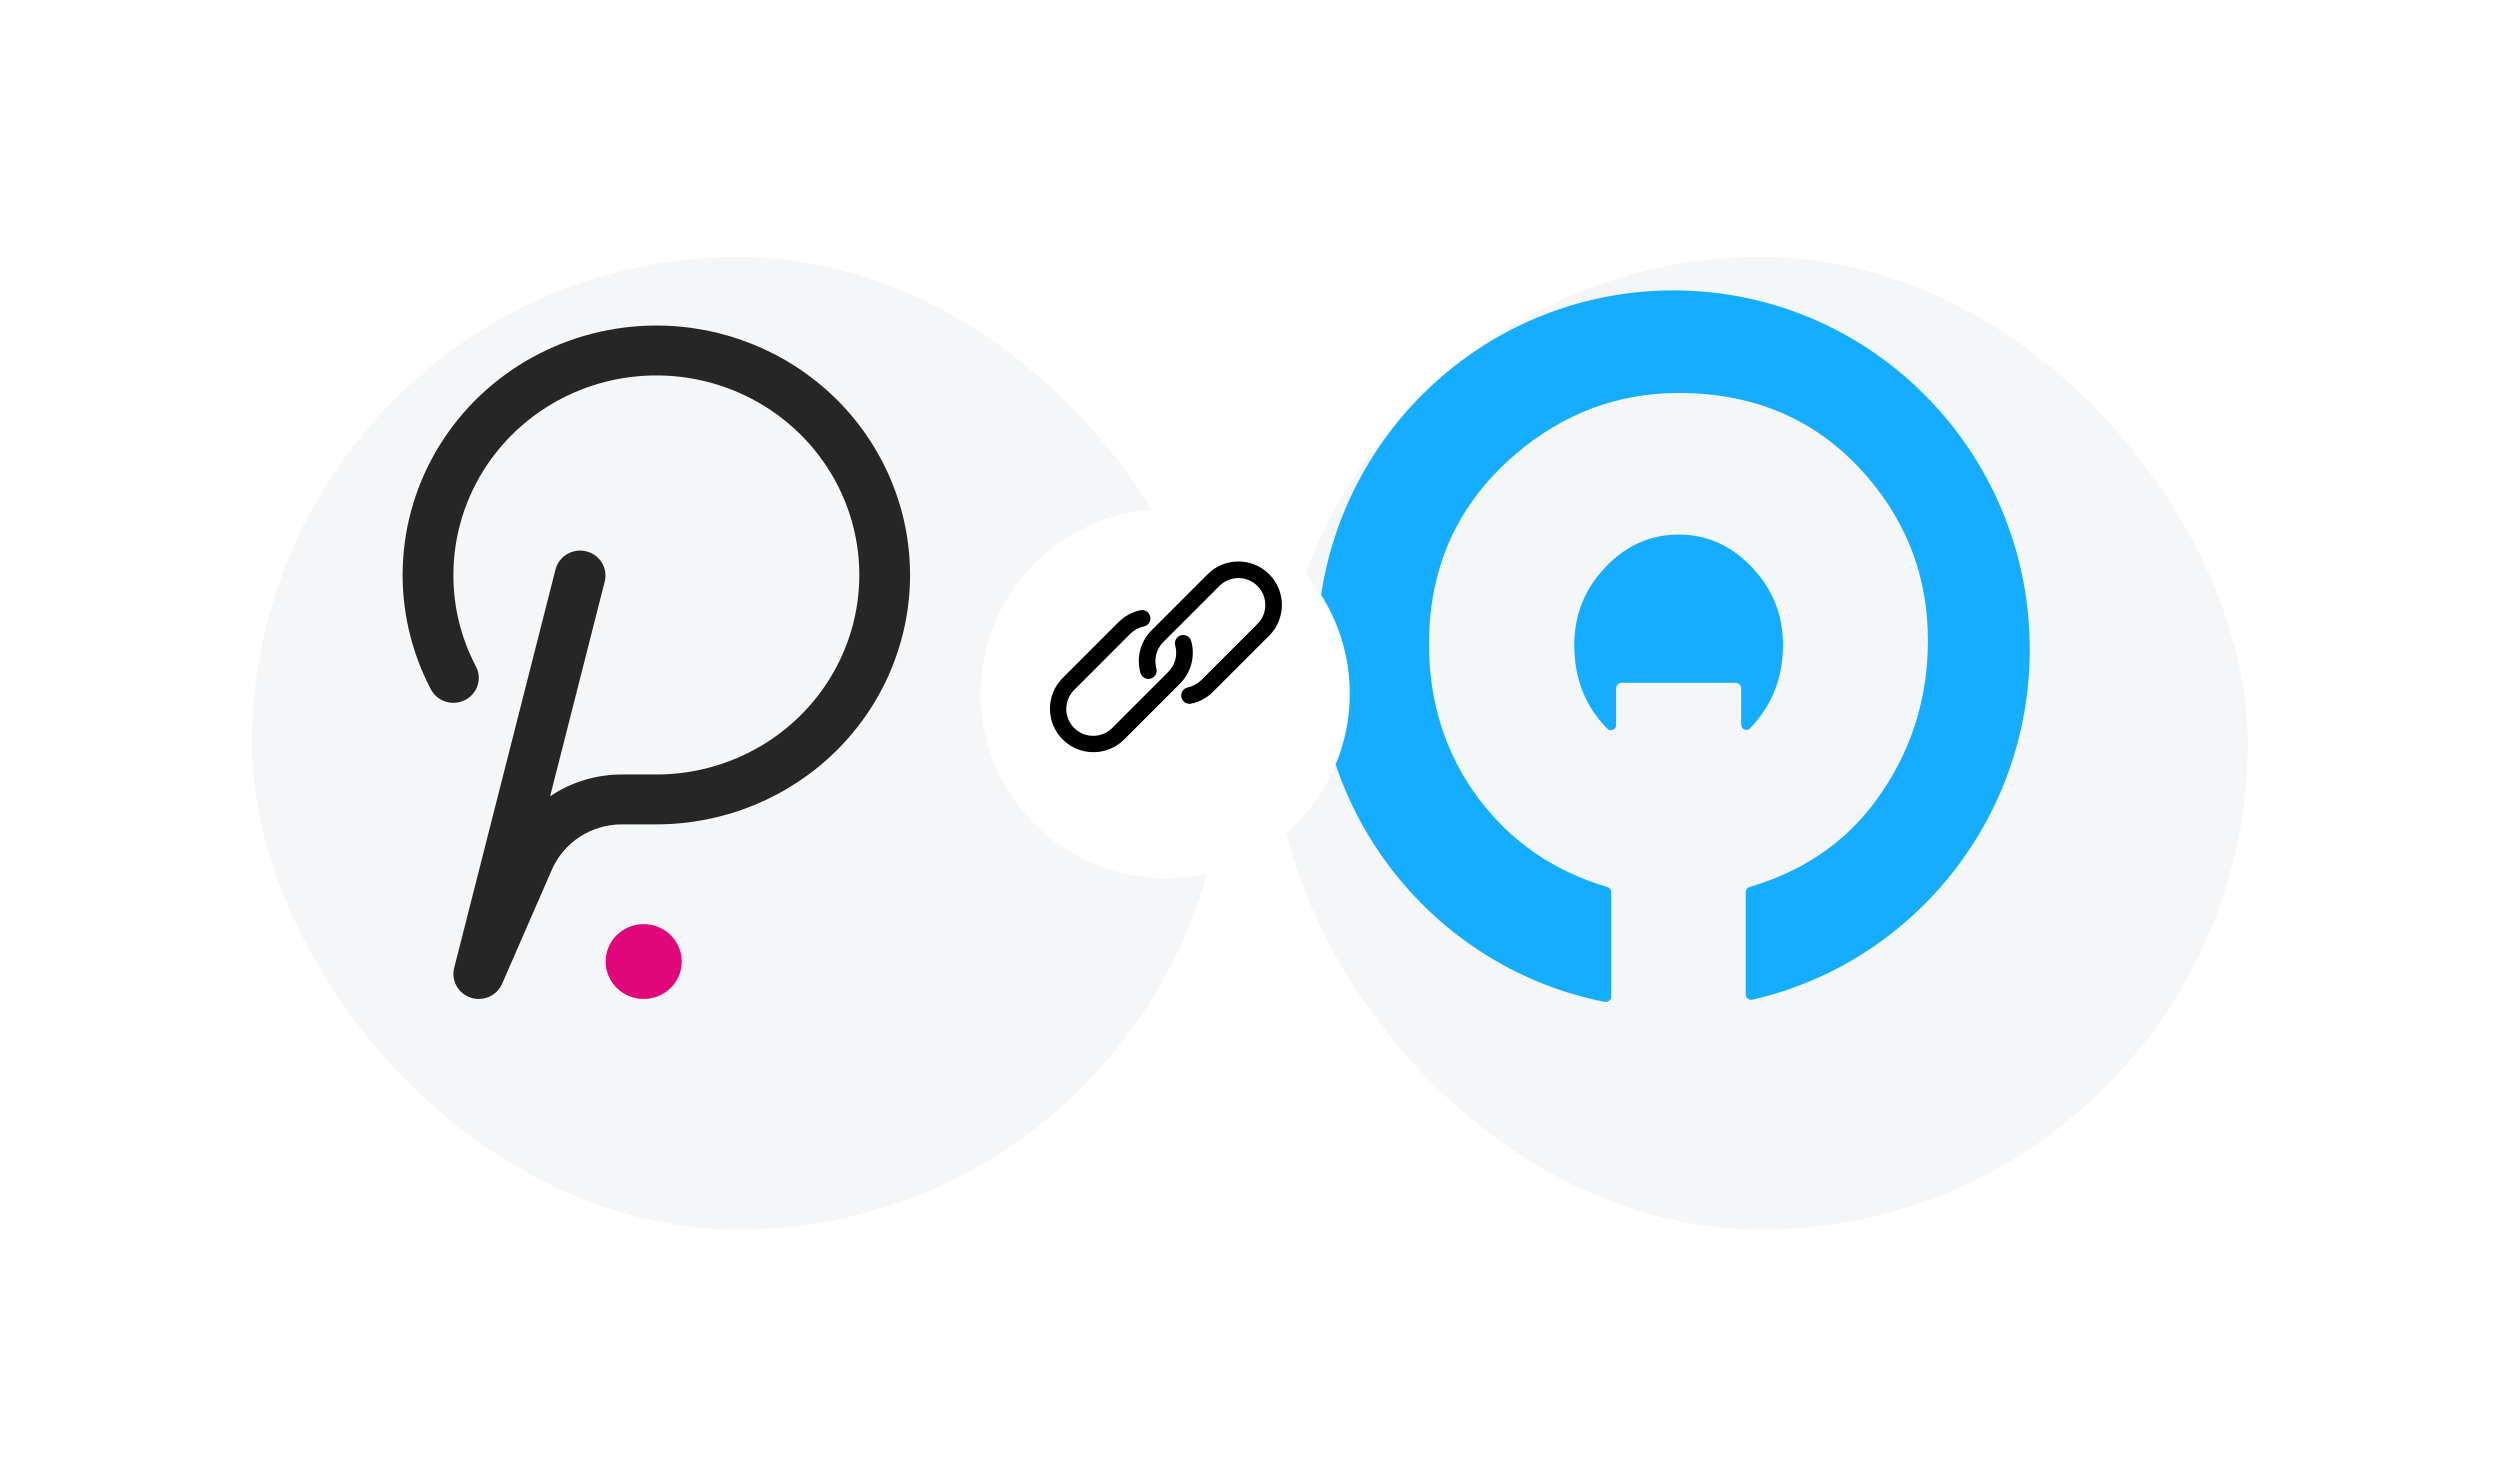 <svg width="236" height="140" viewBox="0 0 236 140" fill="none" xmlns="http://www.w3.org/2000/svg">
<g filter="url(#filter0_d_2494_50030)">
<rect x="15.874" y="16.333" width="91.824" height="91.824" rx="45.912" fill="#F5F6F7"/>
</g>
<path d="M61.961 30.731C57.852 30.731 53.812 31.769 50.229 33.747C46.647 35.725 43.642 38.576 41.504 42.025C39.366 45.475 38.167 49.407 38.022 53.444C37.877 57.481 38.79 61.487 40.675 65.076C40.967 65.63 41.471 66.048 42.077 66.237C42.682 66.426 43.339 66.371 43.903 66.084C44.467 65.796 44.892 65.301 45.084 64.706C45.277 64.11 45.22 63.464 44.928 62.91C43.521 60.243 42.791 57.281 42.802 54.276C42.802 50.551 43.925 46.909 46.031 43.812C48.136 40.714 51.128 38.3 54.629 36.874C58.13 35.449 61.982 35.075 65.698 35.802C69.415 36.529 72.829 38.323 75.508 40.957C78.187 43.592 80.012 46.948 80.751 50.601C81.491 54.255 81.111 58.042 79.661 61.484C78.211 64.926 75.755 67.868 72.605 69.937C69.454 72.007 65.75 73.112 61.961 73.112H58.699C56.283 73.109 53.923 73.827 51.931 75.17L57.099 54.846C57.236 54.246 57.129 53.617 56.801 53.093C56.473 52.57 55.949 52.193 55.342 52.044C54.735 51.896 54.093 51.986 53.553 52.297C53.013 52.607 52.618 53.113 52.453 53.706L42.873 91.378C42.728 91.952 42.808 92.558 43.097 93.077C43.386 93.596 43.862 93.988 44.432 94.177C44.678 94.26 44.937 94.302 45.197 94.302C45.665 94.302 46.123 94.167 46.515 93.913C46.906 93.659 47.213 93.299 47.397 92.875L52.094 82.101C52.648 80.831 53.569 79.748 54.743 78.987C55.917 78.226 57.292 77.82 58.699 77.821H61.961C68.312 77.821 74.404 75.34 78.895 70.925C83.386 66.509 85.909 60.52 85.909 54.276C85.909 48.032 83.386 42.043 78.895 37.627C74.404 33.212 68.312 30.731 61.961 30.731Z" fill="#262626"/>
<path d="M60.763 94.302C62.747 94.302 64.356 92.721 64.356 90.77C64.356 88.82 62.747 87.238 60.763 87.238C58.779 87.238 57.171 88.82 57.171 90.77C57.171 92.721 58.779 94.302 60.763 94.302Z" fill="#E10679"/>
<g filter="url(#filter1_d_2494_50030)">
<rect x="112.448" y="16.333" width="91.824" height="91.824" rx="45.912" fill="#F5F6F7"/>
</g>
<path fill-rule="evenodd" clip-rule="evenodd" d="M164.794 93.867C164.794 94.198 165.099 94.445 165.422 94.371C180.414 90.953 191.608 77.449 191.608 61.31C191.608 42.59 176.546 27.414 157.966 27.414C139.385 27.414 124.323 42.59 124.323 61.31C124.323 77.797 136.006 91.535 151.486 94.578C151.804 94.641 152.099 94.395 152.099 94.071V84.235C152.099 84.001 151.942 83.796 151.718 83.73C146.677 82.238 142.626 79.449 139.567 75.362C136.454 71.174 134.897 66.32 134.897 60.802C134.897 53.51 137.616 47.537 143.054 42.883C147.571 39.027 152.713 37.099 158.479 37.099C165.913 37.099 171.91 39.814 176.471 45.243C180.154 49.632 181.996 54.696 181.996 60.436C181.996 66.065 180.363 71.107 177.095 75.562C174.228 79.498 170.254 82.221 165.174 83.73C164.95 83.796 164.794 84.001 164.794 84.235V93.867ZM164.367 64.98C164.367 64.692 164.133 64.459 163.845 64.459H153.081C152.793 64.459 152.559 64.692 152.559 64.98V68.431C152.559 68.873 152.049 69.107 151.736 68.793C149.654 66.704 148.612 64.062 148.612 60.868C148.612 58.053 149.588 55.616 151.539 53.554C153.491 51.493 155.804 50.463 158.479 50.463C161.133 50.463 163.435 51.493 165.386 53.554C167.338 55.616 168.314 58.053 168.314 60.868C168.314 63.98 167.275 66.61 165.197 68.759C164.886 69.081 164.367 68.849 164.367 68.402V64.98Z" fill="#15ADFF"/>
<g filter="url(#filter2_d_2494_50030)">
<circle cx="110" cy="62.751" r="17.418" fill="white"/>
</g>
<g clip-path="url(#clip0_2494_50030)">
<path d="M119.811 54.206C119.041 53.435 117.996 53.003 116.907 53.003C115.818 53 114.773 53.433 114.005 54.205L108.704 59.506C107.655 60.556 107.254 62.091 107.655 63.52C107.772 63.936 108.205 64.178 108.621 64.061C109.037 63.944 109.279 63.511 109.162 63.095C108.915 62.211 109.162 61.263 109.811 60.613L115.112 55.312C116.103 54.321 117.71 54.321 118.701 55.312C119.693 56.303 119.693 57.91 118.702 58.901L113.401 64.203C113.053 64.55 112.612 64.79 112.131 64.891C111.708 64.979 111.436 65.393 111.524 65.817C111.6 66.181 111.921 66.441 112.293 66.44C112.348 66.44 112.402 66.434 112.456 66.423C113.233 66.259 113.946 65.872 114.507 65.309L119.809 60.009C121.412 58.407 121.413 55.809 119.811 54.206Z" fill="black"/>
<path d="M112.448 60.511C112.331 60.095 111.898 59.853 111.482 59.97C111.066 60.088 110.824 60.52 110.941 60.936C111.188 61.82 110.94 62.769 110.292 63.419L104.991 68.72C104 69.711 102.393 69.711 101.402 68.72C100.41 67.729 100.41 66.122 101.401 65.13L106.702 59.828C107.049 59.481 107.49 59.242 107.97 59.14C108.394 59.056 108.669 58.643 108.585 58.219C108.5 57.795 108.087 57.52 107.663 57.605C107.658 57.606 107.653 57.607 107.648 57.608C106.87 57.773 106.157 58.159 105.595 58.722L100.294 64.023C98.704 65.638 98.724 68.237 100.339 69.827C101.936 71.4 104.5 71.4 106.098 69.827L111.399 64.525C112.448 63.475 112.849 61.94 112.448 60.511Z" fill="black"/>
</g>
<defs>
<filter id="filter0_d_2494_50030" x="0.042" y="0.501" width="139.319" height="139.319" filterUnits="userSpaceOnUse" color-interpolation-filters="sRGB">
<feFlood flood-opacity="0" result="BackgroundImageFix"/>
<feColorMatrix in="SourceAlpha" type="matrix" values="0 0 0 0 0 0 0 0 0 0 0 0 0 0 0 0 0 0 127 0" result="hardAlpha"/>
<feOffset dx="7.916" dy="7.916"/>
<feGaussianBlur stdDeviation="11.874"/>
<feColorMatrix type="matrix" values="0 0 0 0 0.682 0 0 0 0 0.682 0 0 0 0 0.753 0 0 0 0.4 0"/>
<feBlend mode="normal" in2="BackgroundImageFix" result="effect1_dropShadow_2494_50030"/>
<feBlend mode="normal" in="SourceGraphic" in2="effect1_dropShadow_2494_50030" result="shape"/>
</filter>
<filter id="filter1_d_2494_50030" x="96.617" y="0.501" width="139.319" height="139.319" filterUnits="userSpaceOnUse" color-interpolation-filters="sRGB">
<feFlood flood-opacity="0" result="BackgroundImageFix"/>
<feColorMatrix in="SourceAlpha" type="matrix" values="0 0 0 0 0 0 0 0 0 0 0 0 0 0 0 0 0 0 127 0" result="hardAlpha"/>
<feOffset dx="7.916" dy="7.916"/>
<feGaussianBlur stdDeviation="11.874"/>
<feColorMatrix type="matrix" values="0 0 0 0 0.682 0 0 0 0 0.682 0 0 0 0 0.753 0 0 0 0.4 0"/>
<feBlend mode="normal" in2="BackgroundImageFix" result="effect1_dropShadow_2494_50030"/>
<feBlend mode="normal" in="SourceGraphic" in2="effect1_dropShadow_2494_50030" result="shape"/>
</filter>
<filter id="filter2_d_2494_50030" x="89.845" y="45.333" width="40.31" height="40.31" filterUnits="userSpaceOnUse" color-interpolation-filters="sRGB">
<feFlood flood-opacity="0" result="BackgroundImageFix"/>
<feColorMatrix in="SourceAlpha" type="matrix" values="0 0 0 0 0 0 0 0 0 0 0 0 0 0 0 0 0 0 127 0" result="hardAlpha"/>
<feOffset dy="2.737"/>
<feGaussianBlur stdDeviation="1.369"/>
<feComposite in2="hardAlpha" operator="out"/>
<feColorMatrix type="matrix" values="0 0 0 0 0 0 0 0 0 0 0 0 0 0 0 0 0 0 0.25 0"/>
<feBlend mode="normal" in2="BackgroundImageFix" result="effect1_dropShadow_2494_50030"/>
<feBlend mode="normal" in="SourceGraphic" in2="effect1_dropShadow_2494_50030" result="shape"/>
</filter>
<clipPath id="clip0_2494_50030">
<rect width="21.897" height="21.897" fill="white" transform="translate(99.115 51.057)"/>
</clipPath>
</defs>
</svg>
